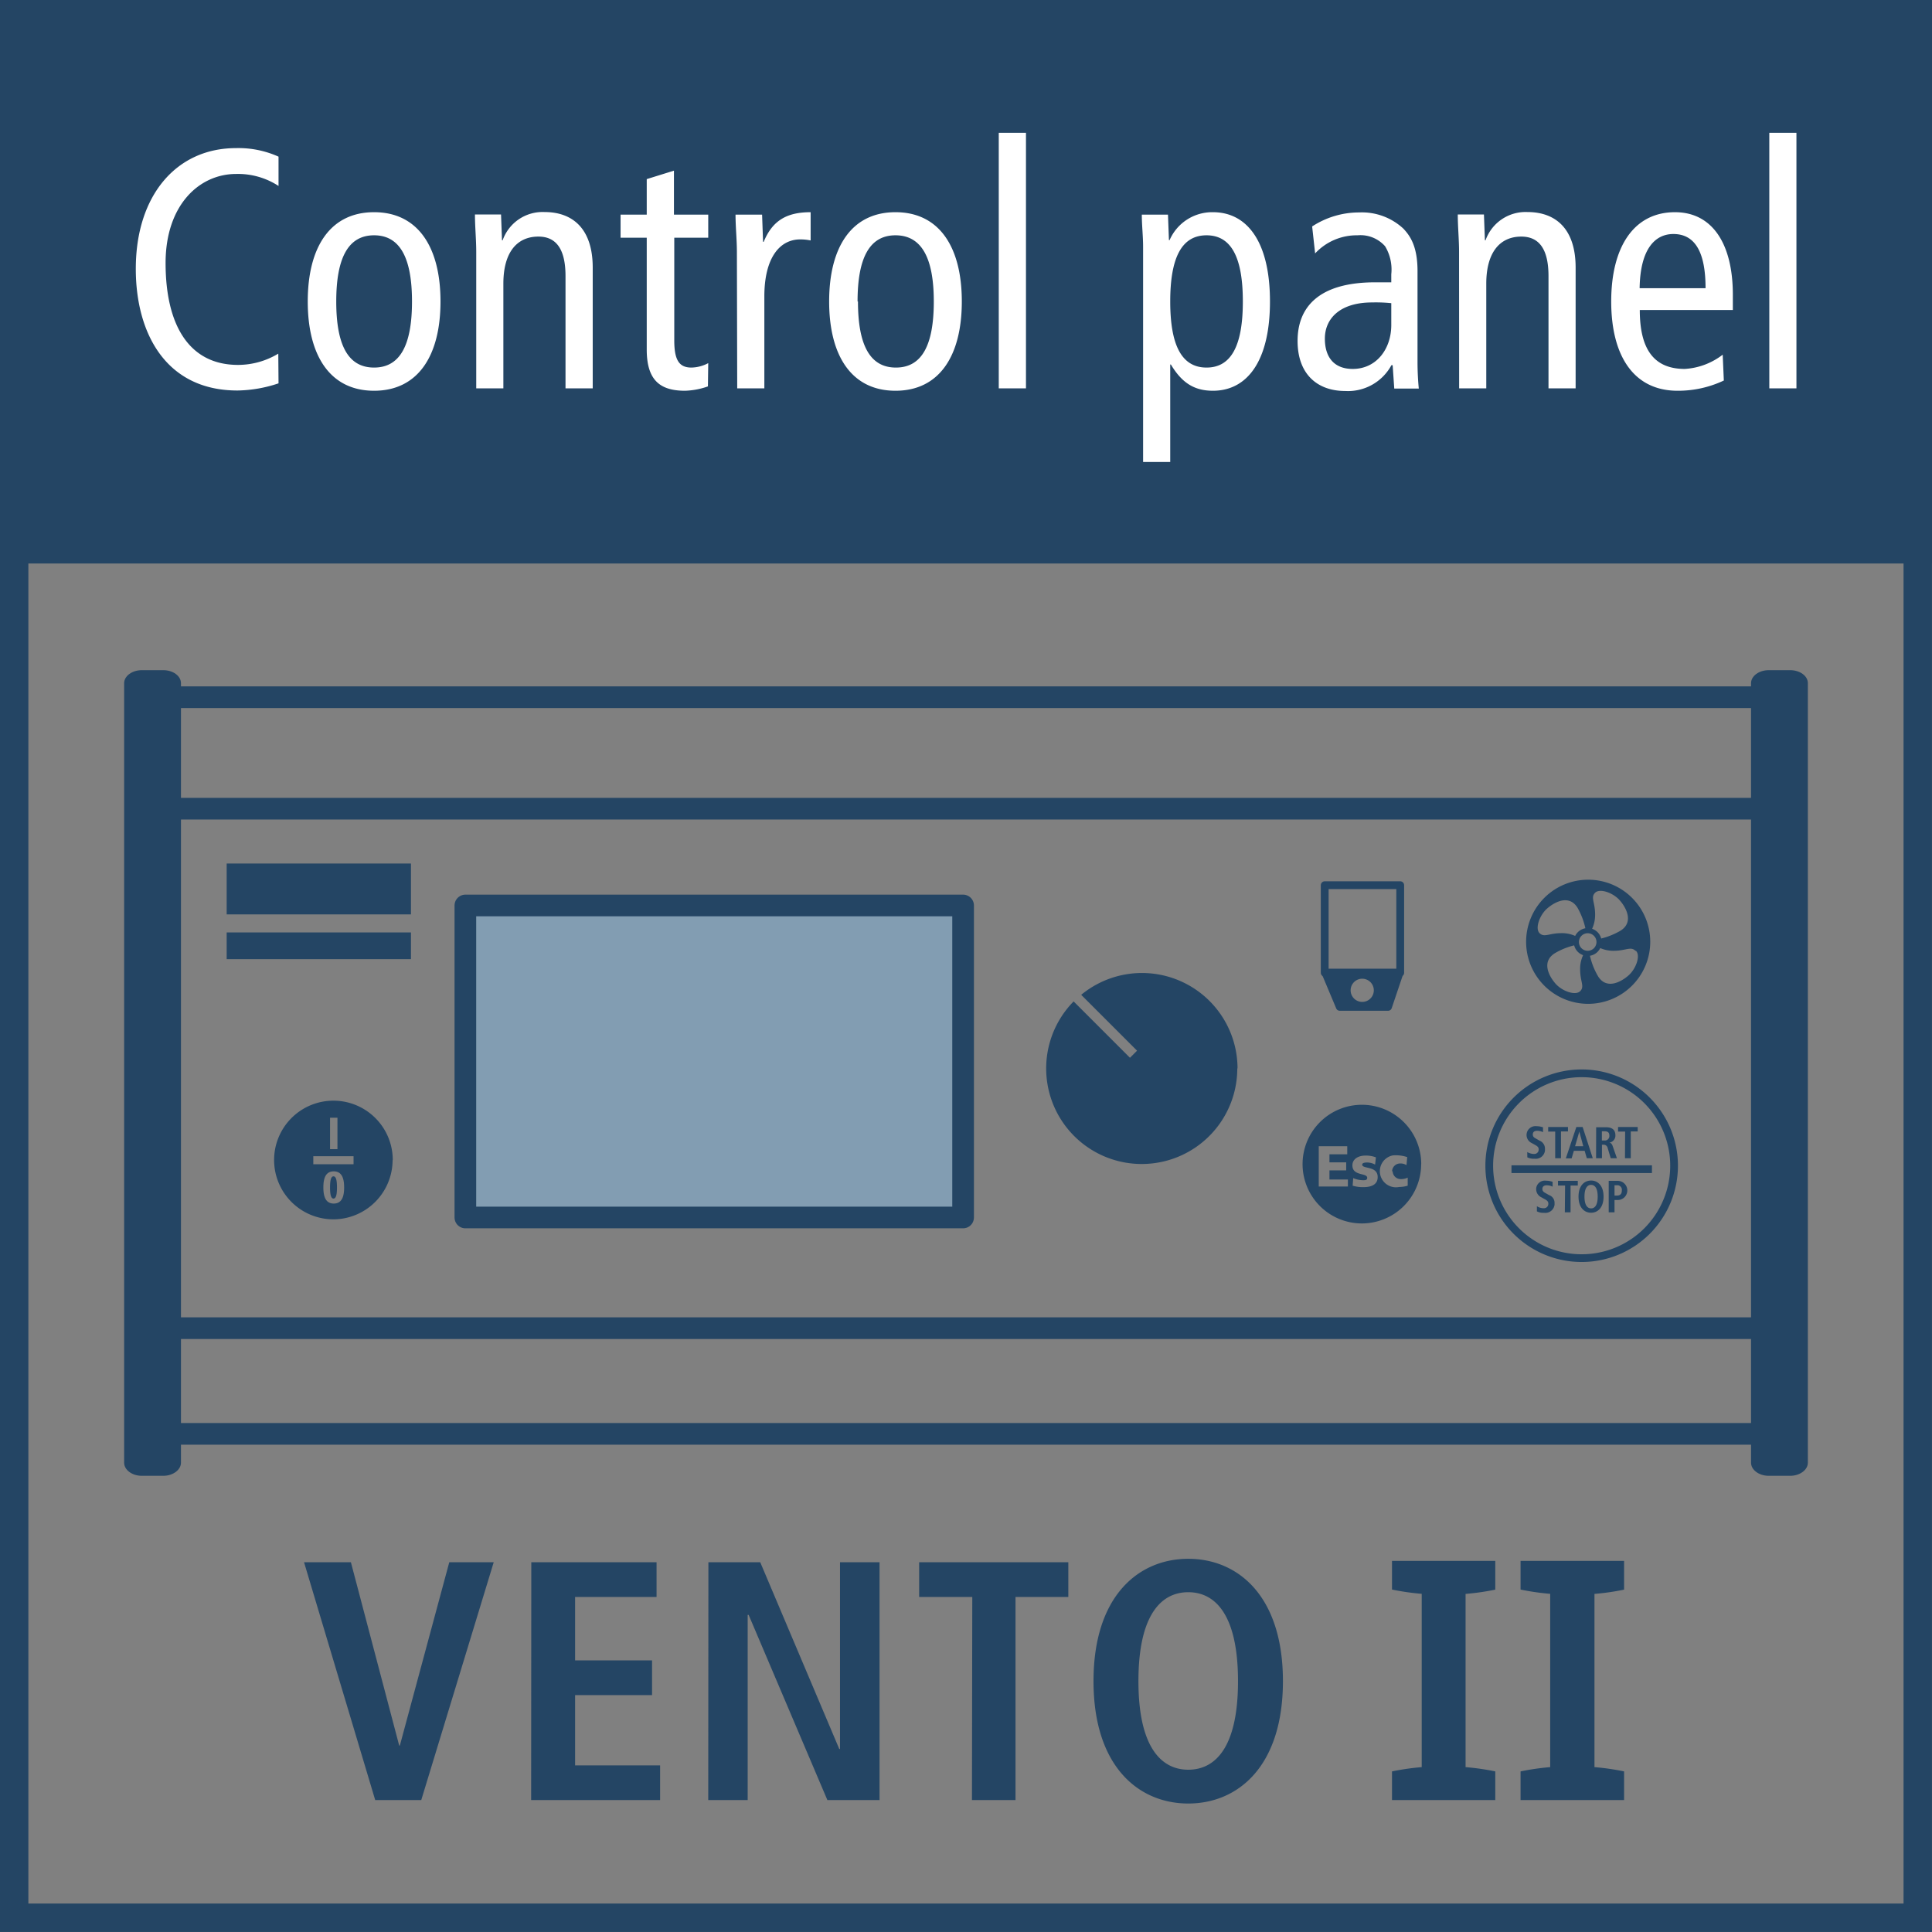 <?xml version="1.0" encoding="UTF-8"?> <svg xmlns="http://www.w3.org/2000/svg" xmlns:xlink="http://www.w3.org/1999/xlink" id="Ebene_1" data-name="Ebene 1" viewBox="0 0 240 240"><rect x="0" y="0" width="240" height="240" fill="#808080" stroke="none"/><defs><style>.cls-1,.cls-10,.cls-11,.cls-3,.cls-5,.cls-6,.cls-7,.cls-9{fill:none;}.cls-2{clip-path:url(#clip-path);}.cls-10,.cls-11,.cls-3,.cls-5,.cls-6,.cls-7,.cls-9{stroke:#244564;}.cls-3{stroke-width:3.53px;}.cls-4{fill:#244564;}.cls-5{stroke-miterlimit:10;}.cls-5,.cls-9{stroke-width:2.69px;}.cls-6,.cls-7,.cls-9{stroke-linecap:round;stroke-linejoin:round;}.cls-6{stroke-width:0.97px;}.cls-10,.cls-7{stroke-width:0.96px;}.cls-8{fill:#829db2;}.cls-11{stroke-width:0.64px;}.cls-12{fill:#fff;}</style><clipPath id="clip-path"><rect class="cls-1" width="240" height="240"></rect></clipPath></defs><title>LEHNER_Icon_VENTO_control_panel_5</title><g class="cls-2"><g class="cls-2"><rect class="cls-3" x="1.76" y="1.76" width="236.47" height="236.47"></rect></g><rect class="cls-4" width="240" height="70"></rect><g class="cls-2"><path class="cls-4" d="M201.75,223.61v-3.56a30.2,30.2,0,0,0-3.68-.53V198a30.2,30.2,0,0,0,3.68-.53V193.9H188.89v3.56a30.2,30.2,0,0,0,3.68.53v21.53a30.2,30.2,0,0,0-3.68.53v3.56Zm-16,0v-3.56a30.64,30.64,0,0,0-3.69-.53V198a30.64,30.64,0,0,0,3.69-.53V193.9H172.92v3.56a30.64,30.64,0,0,0,3.69.53v21.53a30.64,30.64,0,0,0-3.69.53v3.56Zm-49.91-14.77c0,10.63,5.63,15.2,11.77,15.2s11.76-4.57,11.76-15.2-5.62-15.2-11.76-15.2-11.77,4.57-11.77,15.2m5.58,0c0-8.13,2.76-11.05,6.19-11.05s6.18,2.92,6.18,11.05-2.75,11-6.18,11-6.19-2.92-6.19-11m-20.68,14.77h5.41V198.38h6.56v-4.31H114.18v4.31h6.6Zm-32.76,0h4.9v-23H93l9.78,23h6.48V194.07h-4.91v23.2h-.09l-9.82-23.2H88Zm-22,0H82V219.3H71.44v-8.73H81v-4.31H71.44v-7.88H81.56v-4.31H66Zm-19.37,0h5.72l9-29.54H55.81l-6.14,22.77h-.08l-6-22.77H37.77Z"></path></g><line class="cls-5" x1="20.5" y1="178.12" x2="219.01" y2="178.12"></line><g class="cls-2"><path class="cls-4" d="M20.28,183.33H17.62c-1.21,0-2.2-.73-2.2-1.63V84.87c0-.9,1-1.62,2.2-1.62h2.66c1.22,0,2.2.72,2.2,1.62V181.7c0,.9-1,1.63-2.2,1.63"></path><path class="cls-4" d="M222.38,183.33h-2.66c-1.21,0-2.2-.73-2.2-1.63V84.87c0-.9,1-1.62,2.2-1.62h2.66c1.22,0,2.2.72,2.2,1.62V181.7c0,.9-1,1.63-2.2,1.63"></path></g><rect class="cls-6" x="164.56" y="109.96" width="9.38" height="10.88"></rect><g class="cls-2"><path class="cls-4" d="M169.22,124.94a1.92,1.92,0,1,1,1.92-1.92h0a1.92,1.92,0,0,1-1.92,1.92m-4.57-4.1,1.78,4.24h6l1.43-4.24Z"></path><path class="cls-7" d="M169.22,124.94a1.92,1.92,0,1,1,1.92-1.92h0A1.92,1.92,0,0,1,169.22,124.94Zm-4.57-4.1,1.78,4.24h6l1.43-4.24Z"></path></g><rect class="cls-4" x="28.16" y="107.27" width="22.89" height="6.32"></rect><rect class="cls-4" x="28.16" y="115.83" width="22.89" height="3.32"></rect><rect class="cls-8" x="57.81" y="112.48" width="61.83" height="38.76"></rect><rect class="cls-9" x="57.81" y="112.48" width="61.83" height="38.76"></rect><g class="cls-2"><path class="cls-4" d="M173,145.47a1,1,0,0,0,1,1h.07a1.84,1.84,0,0,0,.8-.18v1a3.78,3.78,0,0,1-1.06.16,2,2,0,0,1-.8-3.92,4.41,4.41,0,0,1,1.8.21l-.09,1a1.38,1.38,0,0,0-.79-.21,1,1,0,0,0-1,1m-3.72-.86c0,.58,1.93.12,1.93,1.55,0,1-.9,1.25-1.75,1.25a4.46,4.46,0,0,1-1.36-.18l.07-.94a3.22,3.22,0,0,0,1.22.26c.26,0,.52,0,.52-.3,0-.64-1.84-.19-1.84-1.54,0-.87.85-1.22,1.6-1.22a3.49,3.49,0,0,1,1.32.22l-.1.9a2.07,2.07,0,0,0-1-.26c-.28,0-.6.05-.6.26m-1.78,2.72h-3.62v-5h3.54v1h-2.21v1h2.08v1h-2.08v1.13h2.29Zm9.11-2.77a7.37,7.37,0,1,0-7.38,7.36h0a7.37,7.37,0,0,0,7.37-7.36"></path></g><line class="cls-5" x1="20.8" y1="86.61" x2="219.31" y2="86.61"></line><line class="cls-5" x1="20.8" y1="100.46" x2="219.31" y2="100.46"></line><line class="cls-5" x1="20.8" y1="164.99" x2="219.31" y2="164.99"></line><g class="cls-2"><path class="cls-4" d="M41,147.51c0,.75.08,1.38.43,1.38s.43-.63.43-1.38-.08-1.38-.43-1.38-.43.63-.43,1.38m2.92-2.88h-5v-1h5Zm-2-1.88H41v-3.9h.92Zm-1.75,4.76c0-1.09.25-2,1.29-2s1.29.93,1.29,2-.25,2-1.29,2-1.29-.93-1.29-2m8.62-3.4a7.37,7.37,0,1,0-7.38,7.36h0a7.38,7.38,0,0,0,7.36-7.36"></path><path class="cls-4" d="M203.23,118.12c.59.59,0,2.24-.94,3.06s-2.71,1.77-3.76.12a8.91,8.91,0,0,1-1.09-2.91h-.21a1.8,1.8,0,0,1-.39-.08,4,4,0,0,0-.55,2.12c0,1.53.59,2.12,0,2.7s-2.24,0-3.06-.94-1.76-2.7-.11-3.76a8.72,8.72,0,0,1,2.78-1.07,1.29,1.29,0,0,1-.08-.39,1.4,1.4,0,0,1,.13-.57,4,4,0,0,0-2-.48c-1.53,0-2.11.58-2.7,0s0-2.24.94-3.06,2.71-1.77,3.76-.12A9.11,9.11,0,0,1,197,115.6h.19a1.27,1.27,0,0,1,.43.09,4.14,4.14,0,0,0,.53-2.09c0-1.53-.59-2.12,0-2.7s2.24,0,3.06.94,1.76,2.7.12,3.76a9.07,9.07,0,0,1-2.8,1.07,1.28,1.28,0,0,1,.07.34,1.39,1.39,0,0,1-.14.6,4,4,0,0,0,2,.5c1.52,0,2.11-.58,2.7,0M205,117a7.71,7.71,0,1,0-7.72,7.7h0A7.72,7.72,0,0,0,205,117"></path><path class="cls-10" d="M196.48,156.29A11.48,11.48,0,1,0,185,144.81h0A11.48,11.48,0,0,0,196.48,156.29Z"></path><path class="cls-4" d="M153.73,132.74a11.87,11.87,0,0,0-19.42-9.16l6.94,6.94-.88.88-7-7a11.87,11.87,0,1,0,20.33,8.31"></path><path class="cls-4" d="M199.84,150.6h.72v-1.53h.4a1.19,1.19,0,1,0,0-2.38h-1.12Zm.72-2.08v-1.28h.27a.56.56,0,0,1,.64.47.48.48,0,0,1,0,.17c0,.43-.19.64-.64.64Zm-4.47.13c0,1.4.75,2,1.56,2s1.55-.61,1.55-2-.74-2-1.55-2-1.56.6-1.56,2m.74,0c0-1.08.37-1.46.82-1.46s.82.38.82,1.46-.37,1.46-.82,1.46-.82-.39-.82-1.46m-2.44,1.95h.71v-3.33h.9v-.58h-2.46v.58h.88Zm-3.47-.12a1.72,1.72,0,0,0,.89.18,1.15,1.15,0,0,0,1.3-1,1.27,1.27,0,0,0,0-.2,1,1,0,0,0-.68-1l-.42-.24c-.22-.12-.41-.23-.41-.52s.18-.46.54-.46a1.7,1.7,0,0,1,.73.17v-.6a2.52,2.52,0,0,0-.82-.14,1.08,1.08,0,0,0-1.22.94.49.49,0,0,0,0,.12,1.1,1.1,0,0,0,.64,1l.36.2c.35.19.51.31.51.59a.54.54,0,0,1-.51.57h-.08a1.55,1.55,0,0,1-.83-.25Z"></path><path class="cls-4" d="M201.86,143.88h.72v-3.33h.86V140H201v.57h.88Zm-2.87-2.2v-1.15h.3c.4,0,.63.11.63.55a.56.56,0,0,1-.51.6H199Zm-.72,2.2H199V142.2h.16a.51.51,0,0,1,.55.41l.38,1.27h.77l-.52-1.49c-.12-.36-.28-.43-.43-.45h0a.87.87,0,0,0,.76-.91c0-.72-.47-1-1.16-1h-1.23Zm-1.15,0h.74L196.6,140h-.78l-1.31,3.9h.72l.28-.94h1.34Zm-1.46-1.49.53-1.82h0l.49,1.82Zm-2.47,1.49h.72v-3.33h.87V140h-2.46v.57h.87Zm-3.46-.11a1.82,1.82,0,0,0,.89.17,1.15,1.15,0,0,0,1.3-1,1.21,1.21,0,0,0,0-.19,1.07,1.07,0,0,0-.68-1.06l-.42-.24c-.22-.12-.41-.23-.41-.52s.18-.46.54-.46a1.7,1.7,0,0,1,.73.17v-.6a2.52,2.52,0,0,0-.82-.14,1.1,1.1,0,0,0-.59,2.09l.36.2c.35.19.51.31.51.59a.54.54,0,0,1-.51.57h-.08a1.74,1.74,0,0,1-.83-.24Z"></path></g><line class="cls-10" x1="187.76" y1="145.24" x2="205.21" y2="145.24"></line><g class="cls-2"><path class="cls-11" d="M197.23,118.43a1.41,1.41,0,1,0-1.41-1.41,1.41,1.41,0,0,0,1.41,1.41Z"></path></g></g><path class="cls-12" d="M219.79,48.24h3.37V16.5h-3.37ZM203.68,35.8c.08-5,2-6.73,4.19-6.73,2.69,0,4,2.24,4,6.73Zm11.58,2.71v-1.9c0-6.36-2.57-10.25-7.19-10.25-5.11,0-7.92,4.31-7.92,11.09s2.81,11.09,8.24,11.09a13.29,13.29,0,0,0,5.75-1.27L214,44.06a8.53,8.53,0,0,1-4.71,1.77c-3.74,0-5.59-2.32-5.59-7.32Zm-34,9.73h3.37v-13c0-3.9,1.7-5.85,4.35-5.85,2.17,0,3.38,1.49,3.38,4.91V48.24h3.37v-15c0-4.75-2.41-6.9-6-6.9a5.27,5.27,0,0,0-5.19,3.51h-.08l-.12-3.21h-3.25c0,1.52.16,3.09.16,4.65Zm-8.43-7.87c0,3-1.86,5.46-4.79,5.46-2.34,0-3.46-1.48-3.46-3.76,0-2.51,1.89-4.5,5.87-4.5a18.94,18.94,0,0,1,2.38.09Zm-9.46-8.89a7.05,7.05,0,0,1,5.27-2.25,4.07,4.07,0,0,1,3.42,1.36,5.58,5.58,0,0,1,.77,3.48v1h-2c-7,0-9.64,3.08-9.64,7.28s2.53,6.22,5.9,6.22a6.14,6.14,0,0,0,5.76-3.21H173l.2,2.91h3.05c-.08-.76-.16-2-.16-3.3V33.68c0-3.05-.89-4.36-1.77-5.29a7.56,7.56,0,0,0-5.47-2A10.66,10.66,0,0,0,163,28.13ZM142,57.39h3.37V45.28h.08c1.37,2.28,2.9,3.26,5.23,3.26,4.22,0,7.08-3.64,7.08-11.09s-2.86-11.09-7.08-11.09a5.77,5.77,0,0,0-5.39,3.47h-.08l-.12-3.17h-3.25c0,1.31.16,2.66.16,4Zm3.37-19.94c0-5.42,1.41-8.22,4.51-8.22s4.51,2.8,4.51,8.22-1.41,8.21-4.51,8.21-4.51-2.79-4.51-8.21m-21.3,10.79h3.38V16.5h-3.38ZM103,37.45c0,6.78,2.81,11.09,8.24,11.09s8.24-4.31,8.24-11.09-2.81-11.09-8.24-11.09S103,30.67,103,37.45m3.53,0c0-5.42,1.49-8.22,4.71-8.22S116,32,116,37.45s-1.49,8.21-4.71,8.21-4.71-2.79-4.71-8.21m-15,10.79h3.37V36.82c0-4.71,1.85-7.08,4.46-7.08a6.21,6.21,0,0,1,1.29.13V26.36c-3,0-4.75,1.06-5.83,3.68h-.08l-.12-3.38H91.37c0,1.52.17,3.09.17,4.65Zm-3.6-3.13a4.62,4.62,0,0,1-2.09.55c-1.53,0-2.13-.93-2.13-3.38V29.53h4.22V26.66H83.72V21.2l-3.38,1.05v4.41H77.09v2.87h3.25V43.42c0,3.81,1.65,5.12,4.75,5.12A9.28,9.28,0,0,0,87.94,48ZM59.16,48.24h3.37v-13c0-3.9,1.69-5.85,4.35-5.85,2.17,0,3.37,1.49,3.37,4.91V48.24h3.38v-15c0-4.75-2.41-6.9-6-6.9a5.26,5.26,0,0,0-5.19,3.51h-.08l-.12-3.21H59c0,1.52.16,3.09.16,4.65ZM38.23,37.45c0,6.78,2.81,11.09,8.24,11.09s8.25-4.31,8.25-11.09S51.9,26.36,46.47,26.36s-8.24,4.31-8.24,11.09m3.54,0c0-5.42,1.49-8.22,4.7-8.22s4.71,2.8,4.71,8.22-1.48,8.21-4.71,8.21-4.7-2.79-4.7-8.21m-7.2,6.48a9.7,9.7,0,0,1-5,1.4c-6.12,0-9-5-9-12.66,0-7.2,4.18-11.06,8.76-11.06A9.21,9.21,0,0,1,34.6,23.1V19.46a12.09,12.09,0,0,0-5.3-1.06c-7.32,0-12.43,5.8-12.43,15,0,8,3.74,15.11,12.63,15.11a16.67,16.67,0,0,0,5.1-.89Z"></path></svg> 